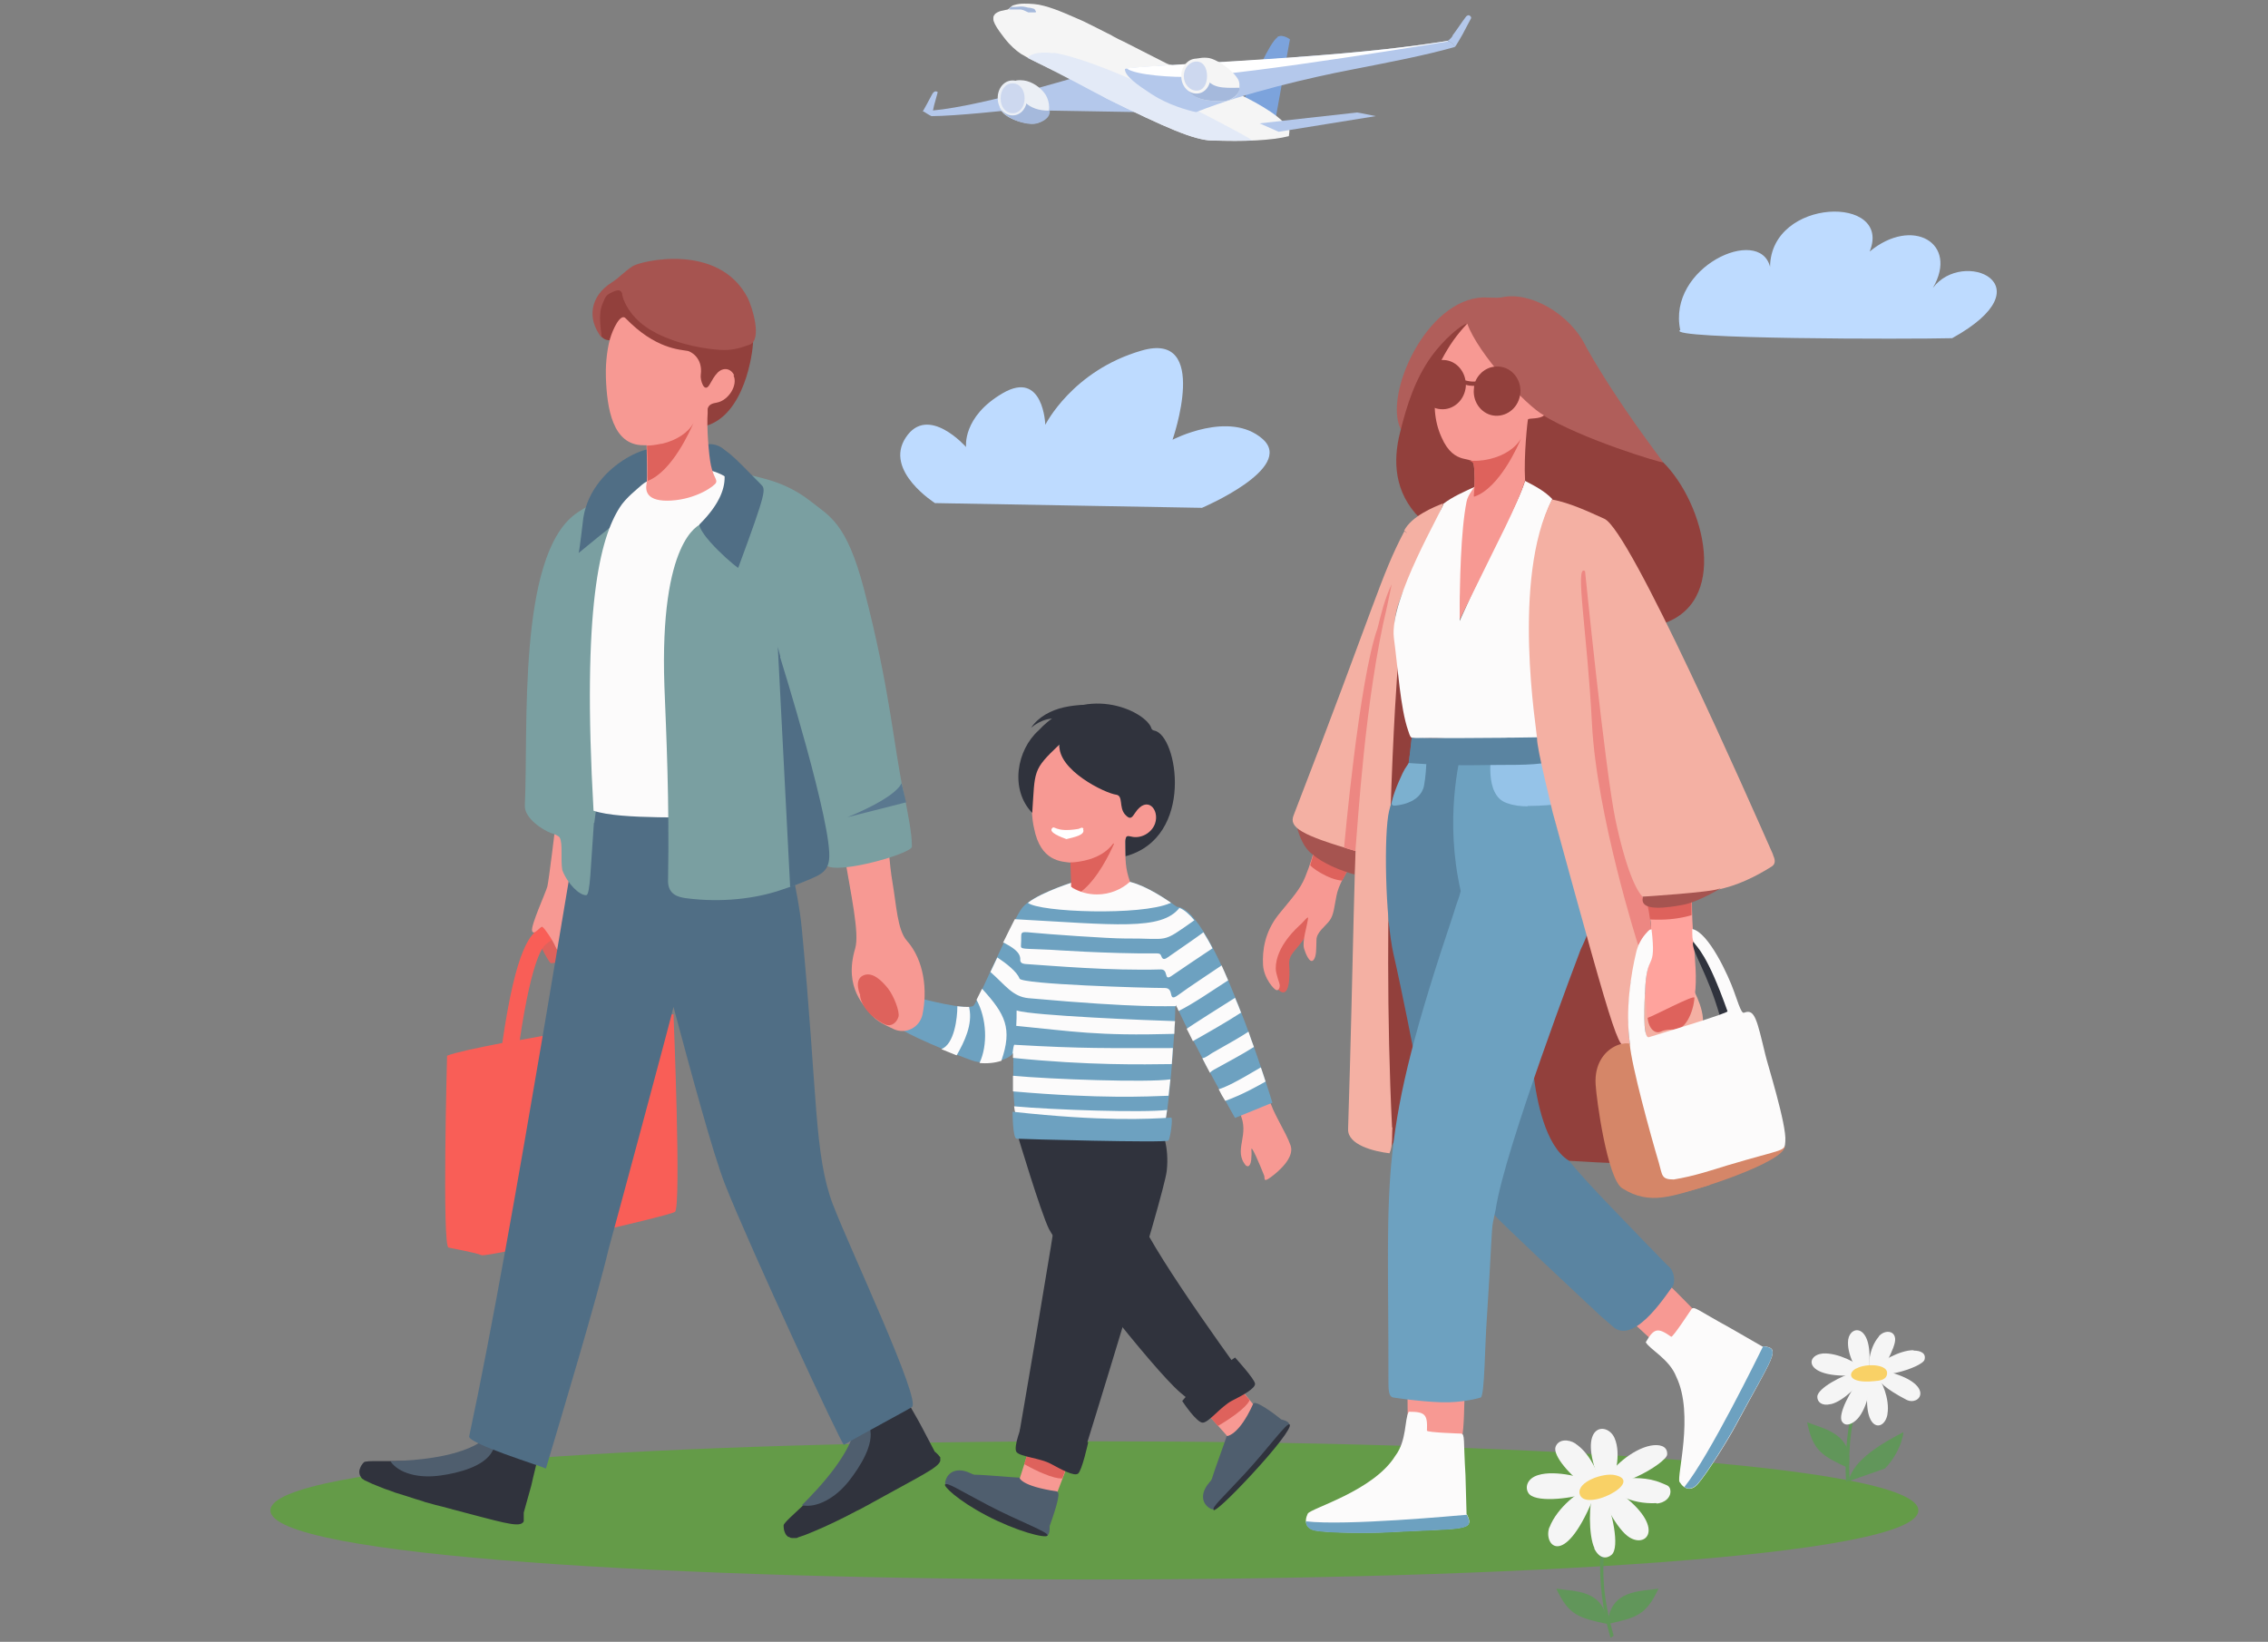 <?xml version="1.0" encoding="UTF-8"?> <svg xmlns="http://www.w3.org/2000/svg" width="623" height="451" viewBox="0 0 623 451" fill="none"><rect x="0" y="0" width="623" height="451" fill="#808080" stroke="none"/><g clip-path="url(#clip0_15005_5401)"><path d="M526.954 414.9C526.954 440.2 74.281 440.2 74.281 414.9C74.281 389.6 526.954 389.6 526.954 414.9Z" fill="#649B48"></path><path d="M508.085 406.8C506.887 384.3 514.774 377.8 513.176 376.9C511.579 376 506.088 390.6 507.086 407.1L508.085 406.7V406.8Z" fill="#61965A"></path><path d="M517.769 403.4C520.265 400.9 522.462 396.9 522.861 393.4C517.47 396.2 508.983 400.9 507.785 406.9L517.769 403.4Z" fill="#61965A"></path><path d="M496.403 390.7C498.001 398.6 500.497 399.9 507.785 403.3C509.283 393.9 500.996 392.5 496.403 390.7Z" fill="#61965A"></path><path d="M507.685 368C508.284 363.8 514.674 363.6 513.376 375.9C513.276 377.1 512.378 377.8 511.179 377.3C509.981 376.8 507.186 371.8 507.685 368Z" fill="#F5F5F5"></path><path d="M516.072 367.1C517.869 365 521.263 365.5 520.464 368.9C519.666 372.2 515.672 379.7 513.675 376.7C513.076 375.8 513.276 370.4 516.072 367.2V367.1Z" fill="#F5F5F5"></path><path d="M518.468 388.5C517.57 393.6 511.18 393.4 513.276 379.6C513.476 378.3 514.375 377.6 515.573 378.2C516.771 378.8 519.167 384.3 518.468 388.4V388.5Z" fill="#F5F5F5"></path><path d="M510.281 389.7C508.983 391.1 506.986 392.1 505.988 390.5C504.69 388.5 508.584 381.6 510.98 378.7C511.878 377.7 512.977 377.5 513.576 378.7C514.175 379.8 513.076 386.6 510.281 389.7Z" fill="#F5F5F5"></path><path d="M525.656 371C527.553 371 529.151 371.7 528.651 373.5C528.052 375.7 513.775 380 515.373 375.6C515.772 374.4 521.862 370.8 525.656 370.9V371Z" fill="#F5F5F5"></path><path d="M523.66 384.5C512.477 378.7 514.674 375.7 519.366 377C531.647 380.5 527.354 386.4 523.66 384.5Z" fill="#F5F5F5"></path><path d="M502.893 385.7C500.397 386.3 499.199 385.1 499.199 383.7C499.199 381.3 506.287 377.7 509.582 376.9C510.88 376.6 511.779 377 511.679 378.3C511.579 379.6 506.487 384.9 502.993 385.7H502.893Z" fill="#F5F5F5"></path><path d="M500.696 371.8C495.704 372.3 495.604 378.7 509.582 377.8C510.88 377.8 511.679 376.9 511.08 375.7C510.58 374.6 504.79 371.5 500.696 371.8Z" fill="#F5F5F5"></path><path d="M509.882 375.9C507.286 377.3 507.885 380.1 514.774 379.4C516.271 379.3 518.468 379.1 518.368 377C518.168 374.7 512.478 374.5 509.982 375.9H509.882Z" fill="#F9D166"></path><path d="M443.288 449.4C436.998 427.8 443.288 419.6 441.491 419.1C439.794 418.6 437.697 434 442.39 449.9L443.288 449.3V449.4Z" fill="#61965A"></path><path d="M427.514 436.4C430.908 443.7 433.604 444.4 441.491 446.1C440.792 436.6 432.506 437.2 427.514 436.4Z" fill="#61965A"></path><path d="M455.568 436.4C452.174 443.7 449.478 444.4 441.591 446.1C442.29 436.6 450.576 437.2 455.568 436.4Z" fill="#61965A"></path><path d="M443.488 395C441.391 390.3 433.005 391.2 439.295 406.7C439.894 408.1 441.192 408.4 442.39 407.4C443.488 406.5 445.485 399.5 443.488 395Z" fill="#F5F5F5"></path><path d="M432.705 396.5C430.809 395.3 428.113 395.3 427.314 397.4C426.416 399.8 431.408 405.5 436.3 408.9C437.498 409.7 438.896 409.3 439.395 407.8C439.794 406.4 437.198 399.5 432.805 396.6L432.705 396.5Z" fill="#F5F5F5"></path><path d="M437.897 425.3C439.295 428.2 441.292 428.3 442.69 427.1C445.086 425 442.69 415 440.992 411.2C440.293 409.7 438.896 409.4 437.797 410.6C436.4 412 436.3 421.9 437.997 425.3H437.897Z" fill="#F5F5F5"></path><path d="M447.581 422.3C452.673 425.5 457.965 418.9 443.388 409C441.99 408.1 440.593 408.5 440.193 410.1C439.794 411.7 444.187 420.2 447.581 422.3Z" fill="#F5F5F5"></path><path d="M422.522 405.2C419.527 406.1 418.828 408.5 419.826 410.1C421.424 412.8 430.709 411.8 435.701 410.3C437.198 409.9 437.797 408.5 436.899 407.2C436 406 427.214 403.7 422.522 405.2Z" fill="#F5F5F5"></path><path d="M425.617 419.5C423.82 424.2 429.411 431.3 437.498 412C438.097 410.5 437.498 409.3 435.801 409.2C434.303 409.2 427.714 414 425.617 419.6V419.5Z" fill="#F5F5F5"></path><path d="M454.97 413C457.067 413 459.363 411.3 458.764 409C458.464 408 457.566 407.9 456.467 407.4C452.474 405.7 448.68 406 444.387 406.1C442.789 406.1 441.791 407.2 442.39 408.7C442.789 409.7 447.582 413.3 455.07 412.9L454.97 413Z" fill="#F5F5F5"></path><path d="M453.472 397.1C455.669 396.7 458.065 397.1 457.965 399.5C457.865 402.1 441.292 411.2 442.09 405.4C442.29 403.8 448.081 398.1 453.472 397.1Z" fill="#F5F5F5"></path><path d="M443.588 405.2C452.074 407 435.101 415.7 433.903 410.3C433.205 407 440.493 404.5 443.588 405.2Z" fill="#F9D166"></path><path d="M255.889 26.2C256.588 24.7 257.287 25.1 257.587 25.3C257.387 26 257.187 26.8 256.988 27.5C256.688 28.4 256.488 29.4 256.289 30.3C256.289 30.5 256.289 30.6 255.989 30.7C255.39 30.9 255.29 30.7 254.591 30.8C254.492 30.5 253.693 30.8 253.493 30.6C254.292 29.2 255.091 27.7 255.889 26.2Z" fill="#B4C8EB"></path><path d="M296.524 20.9L313.098 30.8L277.854 30.2C277.854 30.2 262.479 31.9 255.89 31.9C255.69 31.9 253.593 30.6 253.593 30.5C265.973 30.3 296.425 20.9 296.624 20.9H296.524Z" fill="#B4C8EB"></path><path d="M277.854 23C278.553 22.5 278.453 21.8 281.249 22.1C283.545 22.4 285.941 24.1 287.139 25.9C287.738 26.8 288.537 28.8 288.038 30.9C287.638 32.8 285.741 33.7 284.344 33.9C281.448 34.3 275.658 32.3 274.859 30C273.861 27.3 275.857 24.2 277.754 22.9L277.854 23Z" fill="#EBEFF5"></path><path d="M274.759 28.1L280.45 26.5C280.45 26.5 281.948 30.5 288.337 30.4C288.337 30.4 288.936 32.7 284.843 33.9C282.048 34.7 275.858 32.4 275.059 30.1C274.859 29.4 274.759 28.7 274.859 28.1H274.759Z" fill="#A5B9DC"></path><path d="M278.153 22.1C280.55 22.1 282.147 24.3 282.147 26.9C282.147 29.5 280.55 31.7 278.153 31.7C275.757 31.7 274.06 29.5 274.06 26.9C274.06 24.3 275.757 22.1 278.153 22.1Z" fill="#EBEFF5"></path><path d="M278.154 22.9C280.15 22.9 281.448 24.7 281.448 27C281.448 29.3 280.15 31.1 278.154 31.1C276.157 31.1 274.859 29.3 274.859 27C274.859 24.7 276.157 22.9 278.154 22.9Z" fill="#CDD8EF"></path><path d="M273.162 4C273.661 3.5 274.26 3.2 274.959 3C275.458 2.9 275.857 2.8 276.356 2.7C276.856 2.7 277.155 2.4 277.455 2.1C277.754 1.8 278.054 1.5 278.553 1.4C279.452 1.1 280.45 1 281.348 1C283.146 1 284.943 1.1 286.74 1.6C288.637 2.1 290.534 2.8 292.431 3.6C293.329 4 296.923 5.5 297.523 5.8C299.819 6.9 302.115 8.1 304.312 9.2C304.611 9.3 305.709 9.9 305.809 10C306.708 10.5 307.706 11 308.605 11.4C312.598 13.4 316.592 15.5 320.586 17.5C320.685 17.5 322.782 18.2 322.882 18.2C322.882 18.2 320.985 17.8 320.985 17.9C320.785 18.1 320.585 18.4 320.386 18.7C320.386 18.7 320.386 18.9 320.286 19C320.086 19.1 319.787 19.2 319.587 19.3C319.587 19.3 319.587 19.2 319.587 19.1C319.587 19 319.587 18.8 319.787 18.8C319.587 18.7 319.487 18.6 319.288 18.5C319.288 18.8 319.288 19.1 319.387 19.4C318.589 19.7 317.79 20.1 316.991 20.5C315.394 21.2 313.896 22.1 312.399 22.9C311.899 23.1 311.4 23.2 310.801 23.4C310.402 23.4 310.102 23.4 309.703 23.4C308.505 23.4 307.407 23.4 306.209 23.3C306.308 23.3 306.408 23.3 306.508 23.3C305.909 23.3 305.31 23.2 304.611 23.1C301.716 22.8 299.419 22.4 296.524 22.6C296.524 22.6 283.445 16.7 280.45 14.8C278.952 13.8 277.355 12.3 276.257 10.9C276.057 10.6 272.762 6.7 272.862 5.2C272.862 4.7 272.862 4.3 273.261 4H273.162Z" fill="#F5F5F5"></path><path d="M350.837 10.2C351.835 9.4 353.533 10.2 354.331 10.8C352.934 18.3 351.736 25.4 350.338 32.9C347.443 31 344.547 29.1 341.652 27.3C344.747 21.5 348.441 12.1 350.937 10.2H350.837Z" fill="#7CA3DC"></path><path d="M317.091 25.5C321.285 28.3 325.278 29.4 327.774 29.9C331.568 28.4 335.861 27.1 340.254 25.8C342.251 26.8 351.236 31 354.032 35.3C354.332 35.8 354.132 36.6 354.032 37.4C349.34 38.6 341.951 38.9 332.966 38.6C328.074 38.5 320.086 35 304.112 27.1C301.916 26 300.718 23.8 295.726 21.4C304.412 22.4 314.695 23.9 317.191 25.5H317.091Z" fill="#F5F5F5"></path><path d="M345.945 33.9C345.945 33.9 372.502 30.9 372.802 30.9C373.101 30.9 377.894 31.9 377.894 31.9L351.236 36.2L346.045 33.9H345.945Z" fill="#B4C8EB"></path><path d="M277.555 2.1C277.555 2 277.754 1.9 277.954 1.9C278.653 1.9 279.352 1.9 280.15 1.8C280.35 1.8 280.45 1.8 280.65 1.8C280.65 1.8 280.749 1.8 280.849 1.8C281.249 1.8 282.047 2 282.447 2.1C282.946 2.1 283.645 2.3 283.944 2.4C284.044 2.4 284.144 2.5 284.244 2.6C284.344 2.8 284.444 2.9 284.543 3.1C284.643 3.3 284.543 3.4 284.344 3.4C283.944 3.4 283.046 3.4 282.646 3.4C282.646 3.4 282.646 3.4 282.547 3.4C282.447 3.4 282.347 3.4 282.247 3.3C281.848 3.1 281.548 3 281.149 2.8C281.049 2.8 280.55 2.6 280.25 2.6C279.452 2.6 278.753 2.6 277.954 2.6C277.754 2.6 277.455 2.6 277.155 2.6C277.355 2.4 277.455 2.2 277.555 2.1Z" fill="#A5B9DC"></path><path d="M289.336 14.5C292.63 14.9 304.911 17.9 332.566 32.3C336.46 34.4 341.352 36.8 344.048 38.6C340.753 38.7 336.959 38.7 332.866 38.6C327.974 38.5 319.986 35 304.012 27.1C300.019 25.1 294.727 22 282.247 15.9C282.846 15.2 284.444 14 289.436 14.6L289.336 14.5Z" fill="#E3EAF7"></path><path d="M398.96 9.8C400.257 8.1 401.456 6.2 402.753 4.5C402.853 4.4 403.253 4.1 403.552 4.2C403.952 4.4 404.251 4.7 404.051 5.1C403.452 6.3 402.853 7.3 402.254 8.5C401.955 9.2 399.758 12.9 399.658 12.9C399.658 12.9 398.96 11.6 397.662 11.2C398.46 10.8 399.059 9.8 399.059 9.8H398.96Z" fill="#B4C8EB"></path><path d="M355.729 15.7C375.297 14.3 386.979 12.9 397.262 11.3C397.362 11.3 397.462 11.3 397.662 11.2C399.059 11.6 399.658 12.9 399.658 12.9C391.172 15.3 381.587 17.1 370.905 19.2C360.521 21.2 342.051 25.4 328.573 30.8C326.077 30.3 320.685 28.7 316.392 25.9C312.398 23.3 309.004 20.9 309.004 19C309.004 18.4 329.671 17.6 355.629 15.8L355.729 15.7Z" fill="#B4C8EB"></path><path d="M355.729 15.7C375.297 14.3 386.979 12.9 397.262 11.3C397.362 11.3 397.462 11.3 397.661 11.2V11.4C397.661 11.4 344.746 20.2 326.975 21.1C322.782 21.3 311.899 20.7 309.503 18.8C312.598 18.2 331.867 17.4 355.729 15.7Z" fill="white"></path><path d="M327.375 16.8C329.072 15.6 331.568 15.8 332.367 16C335.262 16.8 338.457 19.5 339.555 21C340.354 22 340.553 22.7 340.454 24.3C340.254 26.6 337.658 27.8 335.961 27.8C332.966 27.8 326.975 27.8 325.877 23.4C325.378 21.3 325.278 18.4 327.375 16.9V16.8Z" fill="#F5F5F5"></path><path d="M327.075 17.5C328.173 19 329.67 19.2 330.968 21.2C333.065 24.2 335.461 24.2 340.453 24.1C340.753 25.5 338.556 27.7 335.96 27.8C332.965 27.8 326.875 27.8 325.777 23.4C325.278 21.6 325.677 19.2 327.075 17.6V17.5Z" fill="#A5B9DC"></path><path d="M328.672 16.1C330.969 16.1 332.566 18.2 332.566 20.9C332.566 23.6 330.969 25.7 328.672 25.7C326.376 25.7 324.479 23.6 324.479 20.9C324.479 18.2 326.376 16.1 328.672 16.1Z" fill="#F5F5F5"></path><path d="M328.672 16.9C330.569 16.9 331.567 18.7 331.567 20.9C331.567 23.1 330.569 24.9 328.672 24.9C326.775 24.9 325.178 23.1 325.178 20.9C325.178 18.7 326.775 16.9 328.672 16.9Z" fill="#CDD8EF"></path><path fill-rule="evenodd" clip-rule="evenodd" d="M256.887 138.2C281.348 138.6 305.709 139.1 330.17 139.5C330.17 139.5 355.829 128.6 346.843 120.6C337.758 112.6 322.083 120.8 322.083 120.8C322.083 120.8 332.566 90.8 313.596 96.3C294.527 101.8 287.139 116.7 287.139 116.7C287.139 116.7 286.64 101.5 275.458 108C264.276 114.5 265.374 122.8 265.374 122.8C265.374 122.8 254.891 110.9 248.8 120.2C242.71 129.4 256.987 138.3 256.987 138.3L256.887 138.2Z" fill="#BEDBFF"></path><path fill-rule="evenodd" clip-rule="evenodd" d="M461.559 90.7C457.865 73.4 483.324 61.8 486.22 73.3C486.419 54.2 519.966 53.5 513.576 69.1C525.257 59.4 538.136 66.7 530.948 79.1C539.135 68.1 562.797 78.2 536.239 92.9C524.558 93.2 457.765 93.2 461.459 90.7H461.559Z" fill="#BEDBFF"></path><path d="M358.625 257.3C359.823 255.5 360.522 253.2 360.522 253.2C361.021 250.8 358.724 250.9 358.724 250.9C358.724 250.9 353.533 249.4 352.235 251.3C350.937 253.3 347.942 269 351.137 271.9C354.332 274.8 354.332 268 354.132 265C353.932 262 356.029 261.2 358.625 257.3Z" fill="#DE625C"></path><path d="M360.821 234.2C360.821 234.2 359.922 237.5 358.525 240.9C357.127 244.3 355.23 246.3 351.236 251.2C347.343 256.1 346.744 261.2 346.943 265C347.143 268.8 350.038 271.9 350.637 272C351.236 272.1 351.536 271.4 351.536 270.7C351.536 270 350.438 267.7 350.438 266C350.438 259.9 356.428 254.7 357.526 253.7C358.025 253.2 359.423 251.5 359.323 252.2C359.024 254.6 357.626 258.6 358.225 260.6C358.625 261.9 359.723 264.7 360.721 263.8C361.72 262.8 361.52 260.4 361.62 258.2C361.62 256.1 364.016 254.5 365.214 252.9C366.412 251.3 366.512 249 367.111 246.1C367.61 243.2 370.006 239.4 370.006 239.4L361.021 234.1L360.821 234.2Z" fill="#F79993"></path><path d="M369.907 239.5L360.921 234.2C360.921 234.2 360.522 235.6 359.923 237.6C359.723 238 364.915 241.7 368.708 241.9C369.407 240.5 370.006 239.5 370.006 239.5H369.907Z" fill="#DE625C"></path><path d="M356.328 227.6C371.903 233 372.302 233.7 372.402 233.8C372.302 235.7 372.402 240.7 372.003 240.2C368.409 239.2 363.517 237.3 360.422 234.6C358.225 233 357.127 230.1 356.328 227.6Z" fill="#A65450"></path><path d="M455.669 171.8C451.276 165.7 431.108 157.4 423.72 154.1C396.763 138.8 415.333 103.7 416.432 102.5C419.028 103.7 449.678 124.8 456.767 126.9C468.248 138.2 475.637 166.3 455.569 171.7L455.669 171.8Z" fill="#92403C"></path><path d="M456.767 127C456.068 127.1 434.603 120.7 423.421 113.8C420.725 112.1 418.229 111 417.131 109.3C417.131 109 417.131 108.3 416.731 108.2C411.739 107.6 385.382 119.2 384.783 117.9C379.99 108.6 391.671 82.2 407.446 81.7C408.544 81.7 411.24 81.9 412.438 81.7C420.026 79.9 431.308 86 435.801 95.5C444.786 111.4 455.769 125.3 456.767 126.9V127Z" fill="#B05E5A"></path><path d="M399.259 110.4C399.758 116.3 399.159 120.9 405.25 121.6C406.148 121.6 408.544 126.3 408.644 127.1C408.644 129.1 407.546 134.1 407.246 136C393.968 142.1 403.852 136.8 389.974 142.3C382.985 135.3 382.586 126.6 384.583 118.8C386.48 111.2 388.676 104.2 393.269 97.8C396.464 93.4 401.356 89.1 403.053 88.9C400.258 91.9 398.161 95.3 395.964 99C398.76 98.8 399.059 107.2 399.259 110.3V110.4Z" fill="#92403C"></path><path d="M468.548 363.2C467.949 366 461.559 374.9 459.962 373.9C456.667 370.7 449.579 364.4 446.384 361.2C447.183 361.2 454.471 350 455.869 350.7C457.266 351.4 468.548 363.2 468.548 363.2Z" fill="#F79993"></path><path d="M381.288 316.4C380.19 293.8 378.093 218 380.989 251.1C381.488 256.8 391.072 278.9 392.77 284.4C387.279 307.8 381.588 315.9 381.188 316.4H381.288Z" fill="#92403C"></path><path d="M389.075 275.3C389.375 274.1 379.99 248.7 377.794 224C375.597 199.9 380.589 176.6 380.789 176.2C381.787 176.1 429.81 228.4 429.91 227.8C430.409 218.3 452.474 309.3 453.971 317.3C454.77 321.4 432.306 318.5 429.311 318.9C422.921 314.9 389.974 282.9 389.175 275.4L389.075 275.3Z" fill="#92403C"></path><path d="M382.486 309.7C382.286 312.1 382.686 314.5 381.687 316.8C377.394 316.3 370.206 314.5 370.306 310.2C373.401 213.3 370.306 197.6 386.28 147.6C386.48 147.1 386.679 146.1 385.681 145.8C387.778 141.7 394.068 139.2 396.364 138.3C396.564 139.4 388.676 154.9 385.382 162.6C380.889 173 384.283 175.9 384.084 182.1C383.584 185.3 379.391 249 382.386 309.7H382.486Z" fill="#F4B0A3"></path><path d="M385.681 145.9C386.679 146.2 386.879 147.3 386.679 147.9C386.28 149 386.879 150.5 386.18 152.1C379.391 168.6 373.401 218.4 372.502 233.8C357.426 229.4 354.032 227.3 355.33 224C377.993 165.4 379.191 158.4 385.781 145.9H385.681Z" fill="#F4B0A3"></path><path d="M401.556 395C391.671 395.2 391.971 395.1 391.671 394.4C391.971 389.6 390.973 389 386.679 389C386.679 387.9 386.58 378.9 386.58 377.8C401.955 379.8 399.159 378.2 402.354 382.6C402.155 385.5 402.254 392.1 401.556 395Z" fill="#F79993"></path><path d="M427.913 150.6C427.713 149.8 428.213 145.2 423.62 144.7C424.119 142.7 424.918 140.2 426.416 137.1C424.319 134.9 421.623 133.5 418.928 132.1C416.432 139.7 411.539 146.8 400.956 170.6C400.956 152.9 405.15 136.1 405.15 133.7C402.154 135.1 399.059 136.4 396.464 138.4C396.663 139.5 381.587 164.4 382.885 175.2C383.984 183.4 384.683 194.6 386.779 200.6C388.077 204.4 386.579 202 401.356 203.1C405.349 203.4 409.443 202.8 413.536 203.2C414.135 202.4 414.834 202.7 415.433 203C417.729 202.4 420.126 203 422.422 202.7C422.422 200.5 424.519 173.1 428.113 150.6H427.913Z" fill="#FCFBFB"></path><path d="M378.393 172.6C373.301 186.8 369.208 232.8 369.208 232.8C370.406 233.3 371.304 233.4 372.303 233.8C373.001 226.4 374.898 192.1 380.989 166.7C382.486 159.6 381.488 164.4 382.287 160.5C380.489 164.1 379.291 168.9 378.393 172.6Z" fill="#ED8782"></path><path d="M402.954 89C400.158 92 398.161 94.7 395.865 99.1C394.667 102.2 393.868 109.9 394.168 113C394.367 115.5 394.966 117.9 395.965 120.1C399.559 128.4 404.751 124.8 404.851 127.7C404.95 128.4 405.15 130.4 405.05 133.4C405.05 134.1 403.253 135.7 402.854 137.8C401.256 145.8 400.957 160 400.957 170.2C412.638 146.3 416.432 139.6 418.928 132C418.529 125 419.627 115.3 419.727 115.2C420.026 114.8 422.922 115.2 424.12 114.1C419.128 111.4 405.949 97.1 403.053 88.9L402.954 89Z" fill="#F79993"></path><path d="M405.05 134.8C405.05 135.1 405.05 135.6 404.95 134.9C404.95 134.9 404.95 134.9 405.05 134.8Z" fill="#F79993"></path><path d="M387.778 202.7C387.778 202.7 387.179 209.4 386.58 211.2C386.081 213 383.086 216.6 381.588 222.7C380.09 228.8 380.49 252.1 382.786 262.1C385.082 272.1 388.477 289.5 388.477 289.5L404.351 243.7C404.351 243.7 401.855 245.1 401.855 237.2C401.855 229.3 400.158 211 401.556 207.9C402.954 204.8 387.678 202.7 387.678 202.7H387.778Z" fill="#5A84A1"></path><path d="M382.886 221.3C382.586 221.3 382.287 221.1 382.287 220.7C382.287 220.4 382.586 218.5 384.283 214.6C385.981 210.7 385.981 211.2 386.979 209.6C388.876 206.5 390.673 204 390.673 203.9C390.673 203.6 390.873 203.3 391.272 203.3C391.572 203.3 391.871 203.5 391.871 203.9C391.871 204.2 392.071 211.1 391.172 215.8C390.174 220.9 383.385 221.3 383.085 221.3H382.886Z" fill="#7CB0CF"></path><path d="M458.165 347.7C457.766 347.4 452.774 342.1 452.574 342C445.286 334.3 437.698 326.9 430.909 318.8C424.519 314.8 422.123 302.4 421.224 295C415.334 295.9 416.432 310.3 414.136 316.9C415.034 317.9 407.846 325.4 410.542 333.8C412.239 335.8 430.909 353.3 439.795 361.6C441.392 363 443.289 364.6 443.389 364.7C449.479 369.3 458.564 354.2 459.463 353.4C460.262 352 459.962 349 458.065 347.6L458.165 347.7Z" fill="#5A84A1"></path><path d="M436.001 253.7C435.202 251.6 427.714 227.9 426.716 223.4C426.616 223.4 425.318 201.9 419.627 206.2C405.549 208.4 406.648 207.7 407.147 206.9C404.551 207.1 404.152 204.9 401.556 205.8C400.857 208.8 396.764 225.1 401.256 244.8C400.657 247.1 400.158 247.9 399.359 250.7C378.193 313.7 381.488 320.6 381.388 378.8C381.388 381.8 381.388 383.7 382.786 383.9C382.786 383.9 389.775 385 395.865 385.2C401.955 385.4 406.748 383.9 406.748 383.9C407.846 383.2 407.846 369.7 408.445 361.8C409.743 342 409.643 338 410.142 335.6C410.242 334.9 410.741 332.9 410.841 332.3C413.237 315.8 434.203 260.8 434.203 260.8C434.603 259.8 436.899 255.8 436.1 253.8L436.001 253.7Z" fill="#6DA1C0"></path><path d="M419.627 221.5C417.83 221.5 415.833 221.3 413.936 220.6C407.447 218.5 409.743 206.5 409.843 206C409.843 205.6 410.242 205.4 410.641 205.5C411.041 205.5 411.24 205.9 411.141 206.3C411.141 206.4 419.926 207.4 425.218 209.1C430.909 211 426.516 219.7 426.616 219.7C427.015 219.6 427.414 219.7 427.514 220.1C427.614 220.5 427.514 220.9 427.115 221C426.915 221 423.621 221.4 419.627 221.4V221.5Z" fill="#95C3E8"></path><path d="M387.778 202.7L386.979 209.6C386.979 209.6 395.565 210.3 404.95 210.2C414.335 210 419.926 210.4 425.517 209.4C431.108 208.4 423.421 208 422.921 206.8C422.322 205.1 424.119 202.5 424.119 202.5C424.119 202.5 404.75 202.9 387.778 202.7Z" fill="#5A84A1"></path><path d="M402.953 416C405.25 420.7 402.055 419.7 380.39 420.9C376.496 421.1 365.114 421.1 361.32 420.4C358.824 419.9 358.125 418.1 359.224 415.8C360.022 414.3 377.295 409.6 383.285 399.9C386.48 395.7 385.781 389.8 386.979 387.8C391.472 387.8 392.171 388.5 391.971 393C391.971 393.5 401.156 393.8 401.356 393.8C402.454 394 401.955 395.4 402.554 405.2C402.654 407.3 402.554 406.6 402.854 416H402.953Z" fill="#FCFBFB"></path><path d="M402.954 416.1C400.458 416.3 369.507 419.2 358.725 417.9C358.725 419.2 359.523 420.2 361.32 420.5C365.114 421.2 376.496 421.2 380.39 421C402.055 419.8 405.25 420.8 402.954 416.1Z" fill="#6DA1C0"></path><path d="M484.323 369.8C489.515 370.3 487.019 372.5 476.735 391.7C474.938 395.1 468.948 404.8 466.352 407.7C464.655 409.6 462.758 409.3 461.36 407.1C460.461 405.7 465.453 388.5 460.461 378.2C458.564 373.3 453.173 370.7 452.075 368.7C454.371 364.8 455.369 364.6 459.063 367.2C459.463 367.5 464.555 359.7 464.655 359.6C465.353 358.7 466.352 359.9 474.938 364.6C476.735 365.6 476.136 365.3 484.323 370V369.8Z" fill="#FCFBFB"></path><path d="M484.323 369.8C483.225 372 469.547 400 462.658 408.5C463.756 409.2 465.054 409 466.252 407.7C468.848 404.8 474.838 395.1 476.635 391.7C486.919 372.6 489.515 370.4 484.323 369.8Z" fill="#6DA1C0"></path><path d="M487.019 234.7C480.429 219.8 447.782 145.6 440.693 142.5C436.001 140.4 431.408 138.2 426.316 137.2C415.034 159.1 422.223 201.2 422.223 202.8C422.023 205.2 426.516 222.9 426.516 223.2C445.086 290.9 444.587 288.5 447.782 287.1C446.883 281.5 447.382 275.4 447.981 269.8L451.675 258.9C451.775 258.3 450.777 252.7 449.379 245.5C449.878 246 450.477 246.2 451.376 246.4C457.466 246.2 460.461 246.6 466.452 245.4C467.25 245.2 469.846 245.4 471.743 244.4C477.134 243.3 482.126 240.9 486.719 238C487.917 237.2 487.518 235.9 487.019 234.8V234.7Z" fill="#F4B0A3"></path><path d="M463.956 269.2C464.455 270.9 468.348 276.6 467.749 281.6C459.063 284.4 452.374 287.1 452.075 284.1C451.476 280.3 451.575 276.6 451.875 272.8C452.174 274.9 463.656 268.8 463.956 269.3V269.2Z" fill="#F4B0A3"></path><path d="M463.556 280.1C463.257 279.4 454.071 279.5 452.574 279.9C452.274 279.4 452.274 274.8 451.875 272.7C452.274 260.9 454.87 267.1 453.472 254.9C453.672 253.1 452.674 249.7 452.574 248C455.669 247.7 458.964 250.7 461.959 249.8C462.658 249.8 463.456 250.1 463.956 249.3C464.455 248.8 463.956 247.8 464.754 247.4C464.754 262.6 467.849 271.1 463.556 280.1ZM459.463 279.3C459.463 279.2 459.363 279 459.263 279.5C459.263 279.5 459.263 279.6 459.263 279.7C459.263 279.6 459.263 279.5 459.363 279.4L459.463 279.3Z" fill="#FFA39D"></path><path d="M452.374 248.4L464.655 247.8V251.4C464.655 251.4 462.159 252.2 458.764 252.5C455.369 252.8 452.075 252.5 452.075 252.5L452.374 248.3V248.4Z" fill="#DE625C"></path><path d="M465.453 274.1C465.154 278.1 462.957 282.9 460.062 282.8C458.764 282.8 457.466 282.8 456.168 283.4C454.87 284 452.973 283 452.574 279.6C454.071 279.2 465.653 273 465.453 274.1Z" fill="#DE625C"></path><path d="M435.401 156.9C435.401 156.9 440.793 210.6 443.688 224.9C446.683 239.1 449.579 244.8 451.276 246.4C452.973 248 452.075 247.7 452.474 248.5C453.073 250.1 453.672 256 453.672 256L449.978 259.6C449.978 259.6 438.596 224 437.298 198.8C436 173.5 432.506 154.7 435.401 156.9Z" fill="#ED8782"></path><path d="M451.376 246.3C451.376 246.3 470.345 245.1 472.342 244.1C474.339 243.1 466.751 247.7 462.558 248.5C458.364 249.3 449.878 250.7 451.376 246.2V246.3Z" fill="#A65450"></path><path d="M472.542 279.5C469.047 267 464.555 261.4 465.054 258.7C468.548 261.8 474.239 274.6 474.838 278.9C474.439 279.1 472.941 279.5 472.542 279.5Z" fill="#30333D"></path><path d="M463.856 324.5C463.456 323.4 463.756 323.6 462.358 323.7C462.158 324 456.567 320.2 450.577 297.6C449.179 292.2 448.58 288.2 449.179 288.2C448.88 284.6 437.698 286.8 438.297 297.8C438.496 301.8 441.492 323.7 445.585 326.4C453.273 331.3 459.463 328.5 469.746 325.5C466.651 324.9 460.761 325.2 463.955 324.5H463.856Z" fill="#D58668"></path><path d="M490.313 314.9C490.014 319.4 464.754 327.4 461.859 327.6C458.265 326.9 457.466 324.1 456.867 322.6C456.368 321.3 461.659 323.2 490.313 314.9Z" fill="#D58668"></path><path d="M447.781 287C446.284 277.4 448.181 266.9 449.379 261.9C449.778 260 450.677 258.1 451.974 256.6C453.272 255.1 453.173 255.4 453.672 255.3C455.069 267.4 452.274 260.9 451.875 272.6C451.775 274.4 451.076 285.5 452.973 284.9C457.266 283.6 474.738 278.3 474.538 277.8C468.847 261.8 466.252 260.4 465.253 258.8C464.854 258.1 464.854 257.3 464.854 255.2C469.347 256.1 474.838 268.1 476.335 272.4C478.432 278.5 478.632 278.4 479.331 278.1C482.026 277.2 482.625 280.2 484.922 289.7C485.421 292 490.812 309 490.413 313.5C490.213 316.5 490.612 315.3 474.239 320.2C470.644 321.3 465.353 323.1 459.762 324C456.268 324 456.667 322.8 455.669 319.4C453.372 311.7 448.181 292.8 447.681 286.8L447.781 287Z" fill="#FCFBFB"></path><path d="M404.85 136.4H405.05C411.939 134 417.13 122.2 417.829 120.4C416.432 123 413.137 125.2 409.143 126.1C407.047 126.6 405.05 126.7 403.353 126.5C404.251 126.7 404.75 127 404.85 127.9C404.95 128.7 405.349 131.6 404.85 135.9C404.85 136.1 404.85 136.3 404.85 136.5V136.4Z" fill="#DE625C"></path><path d="M411.639 100.7C408.844 100.5 406.348 102.2 405.25 104.8C404.351 104.9 403.253 104.7 402.554 104.5C402.055 101.5 399.758 99.1 396.763 98.9C393.269 98.6 390.174 101.4 389.874 105.2C389.575 108.9 392.27 112.2 395.765 112.4C399.259 112.7 402.354 109.9 402.654 106.1C402.654 106 402.654 105.8 402.654 105.7C403.253 105.9 404.052 106 404.75 106C405.449 106 404.85 106 404.95 106C404.95 106.3 404.85 106.6 404.85 107C404.551 110.7 407.246 114 410.741 114.2C414.235 114.4 417.33 111.7 417.63 107.9C417.929 104.2 415.234 100.9 411.739 100.7H411.639Z" fill="#92403C"></path><path d="M347.043 389.3C346.344 391.5 340.554 398 339.356 397.1C337.059 394.3 331.868 388.7 329.571 386C330.17 386.1 336.86 377.7 337.958 378.4C339.056 379.1 347.043 389.3 347.043 389.3Z" fill="#F79993"></path><path d="M343.249 384.6C341.552 382.6 339.056 379.6 338.856 379.4C337.758 378.7 331.069 387.1 330.47 387C331.368 388.1 333.165 390.1 334.563 391.7C342.55 387 343.249 384.7 343.249 384.6Z" fill="#DE625C"></path><path d="M289.735 411.7C287.439 412.2 278.952 410.5 279.152 409C280.35 405.6 282.546 398.3 283.745 394.9C283.944 395.5 294.527 397 294.527 398.3C294.527 399.6 289.735 411.7 289.735 411.7Z" fill="#F79993"></path><path d="M291.831 406.1C292.73 403.7 294.028 400 294.028 399.7C294.028 398.4 283.445 396.9 283.245 396.3C282.746 397.6 281.947 400.2 281.348 402.2C289.435 406.7 291.831 406.1 291.831 406.1Z" fill="#DE625C"></path><path d="M279.551 311.9C279.551 311.9 285.841 332.9 288.137 337.6C290.434 342.3 316.592 376 324.18 382.5L331.867 388.9L342.85 379.9C342.85 379.9 317.99 346.2 312.798 334.1C307.606 322 298.221 312.7 298.221 312.7L279.551 311.9Z" fill="#30333D"></path><path d="M280.949 390.9C280.949 390.9 278.154 397.6 279.252 398.9C280.35 400.2 285.641 400.5 288.637 402.1C291.632 403.7 295.026 405.6 296.125 404.8C297.223 404 298.92 396.2 298.92 396.2C298.92 396.2 286.939 391.4 280.949 390.9Z" fill="#30333D"></path><path d="M324.779 384.9C324.779 384.9 328.772 391 330.47 390.8C332.167 390.6 335.362 386.4 338.357 384.8C341.352 383.3 344.847 381.4 344.747 380.1C344.647 378.8 339.256 372.9 339.256 372.9C339.256 372.9 328.573 380.1 324.779 384.8V384.9Z" fill="#30333D"></path><path d="M318.988 310.1C318.988 310.1 321.284 314.8 320.485 321.7C319.687 328.6 297.722 399.3 297.722 399.3L280.05 393.4C280.05 393.4 290.234 334.4 290.234 332C290.234 329.6 292.331 323.5 292.331 323.5C292.331 323.5 298.121 300.3 318.988 310.1Z" fill="#30333D"></path><path d="M342.351 320.3C338.457 315.9 343.649 311.8 340.454 305.6C340.454 305.5 339.855 304.3 339.955 304.2C345.546 302.5 345.546 301.9 348.541 301.6C349.639 305.8 353.133 310.7 354.531 314.7C355.629 318 351.236 321.8 349.04 323.4C346.844 325 347.542 323.6 347.243 322.9C346.145 320.1 343.649 314.2 343.748 315.8C343.848 317.4 343.748 317.3 343.748 317.7C343.748 320.6 342.55 320.6 342.451 320.2L342.351 320.3Z" fill="#F79993"></path><path d="M349.539 303C349.539 303 333.365 249.4 323.281 249.1C321.883 248.1 314.296 242.5 308.904 242C303.014 241.5 295.426 242.1 295.426 242.1C295.426 242.1 283.944 245.5 280.849 249.3C278.253 252.4 268.868 274.6 267.471 276.2C266.073 277.8 252.595 274.2 252.595 274.2C252.595 274.2 246.804 280.7 247.004 282.1C247.203 283.5 262.878 289.9 267.271 291.4C271.165 292.6 276.956 291.4 278.353 289.2C278.353 289.8 278.353 290.3 278.353 290.8C278.253 305.7 278.753 307.8 281.448 308.1C284.144 308.4 318.589 309.7 319.787 308.8C320.785 308 322.782 284.5 322.882 275.8C329.371 289.8 339.256 307.1 339.256 307.1L349.539 302.9V303Z" fill="#6DA1C0"></path><path d="M268.269 274.6C268.669 273.8 269.168 272.8 269.767 271.6C276.157 278.6 278.154 282.5 275.059 291.4C273.261 292 271.065 292.2 269.068 292C271.364 287.1 271.065 279.8 268.269 274.7V274.6ZM278.253 295.5C278.253 297.1 278.253 298.6 278.253 299.8C302.415 301.9 315.194 301.2 320.985 301C321.184 299.6 321.284 298.1 321.484 296.5C315.194 297.4 288.836 296.5 278.154 295.5H278.253ZM279.252 277.6C279.252 279 279.252 280.4 279.152 281.8C294.727 283.3 301.117 284.6 322.582 284C322.582 282.8 322.682 281.6 322.782 280.5C315.593 280.3 283.745 279 279.352 277.6H279.252ZM278.653 286.9C278.453 287.1 278.253 288.2 278.154 289.4C278.154 289.4 278.154 289.4 278.253 289.3C278.253 289.7 278.253 290.2 278.253 290.6C298.92 292.7 313.896 292.4 321.883 292.3C321.983 290.8 322.083 289.3 322.183 287.9C303.912 287.9 297.922 288.1 278.653 287V286.9ZM278.553 303.8C278.952 307.3 279.751 308.1 281.348 308.3C284.044 308.6 318.489 309.9 319.687 309C319.986 308.8 320.286 307.2 320.585 304.9C313.896 305.7 289.535 304.9 278.553 303.9V303.8ZM334.263 293.4C336.759 292 341.152 289.7 344.447 287.6C343.948 286.3 343.449 284.9 342.95 283.4C341.152 284.6 338.057 286.4 333.065 289.2C332.167 289.7 331.368 290.5 330.27 290.7C330.969 292.1 331.668 293.4 332.367 294.7C332.566 294.4 333.065 294 334.263 293.4ZM323.78 277.7C327.674 275.8 333.165 272 337.359 269.3C336.759 267.9 336.16 266.5 335.561 265.2C331.867 267.7 326.676 271.1 323.68 273.3C320.585 275.6 322.782 271.4 319.986 271.4C314.795 271.4 280.55 270.4 280.051 268.8C279.352 266.9 276.356 264.6 273.96 263C273.361 264.3 272.662 265.7 272.063 267C276.157 270.6 278.154 273.8 282.546 274.2C313.696 277 321.085 276.3 322.982 276.4C322.982 276.3 322.982 276.1 322.982 276C322.982 276.2 323.181 276.3 323.181 276.5C323.481 276.8 323.68 277.8 323.88 277.8L323.78 277.7ZM347.642 297.1C347.243 295.9 346.843 294.6 346.344 293.2C339.655 297.2 336.36 298.8 334.763 299.2C335.362 300.4 335.961 301.5 336.56 302.4C337.958 301.9 341.352 300.7 347.642 297.1ZM340.953 278.3C340.454 276.9 339.854 275.5 339.255 274.1C336.36 275.9 327.375 281.6 325.977 282.6C326.576 283.8 327.175 284.9 327.674 286C331.568 283.8 336.859 280.8 340.853 278.2L340.953 278.3ZM321.184 248.2C321.384 248.2 321.484 248 321.684 248C318.788 246 313.097 242.4 308.904 242C308.305 242 307.706 242 307.107 241.9C307.107 242.1 306.907 242.2 306.808 242.2C306.308 242.1 305.809 241.9 305.21 241.8C300.318 241.8 295.526 242.1 295.526 242.1C295.526 242.1 286.54 244.8 282.347 248C285.542 250.6 313.497 251.6 321.384 248.1L321.184 248.2ZM262.978 276.5C262.978 279.6 262.179 286.8 258.585 288.2C260.083 288.8 261.48 289.4 262.778 289.9C264.975 286.1 267.171 281.4 266.273 277C266.273 276.9 266.273 276.8 266.173 276.6C265.374 276.6 264.276 276.6 262.978 276.4V276.5ZM275.658 258.9C277.854 260.1 280.45 261.5 280.25 263.7C280.25 264.4 280.749 264.7 281.548 264.8C289.136 265.3 305.01 266.7 318.888 266.3C321.085 266.3 319.587 269.6 321.784 268.1C324.679 266.1 329.471 262.9 333.065 260.5C332.267 258.9 331.368 257.4 330.569 256.1C328.573 257.6 325.478 259.7 320.885 262.9C320.186 263.4 319.387 263.9 318.988 262.6C318.688 261.8 318.089 261.9 317.391 261.9C304.312 262 288.737 260.9 288.637 260.9C280.749 260.5 280.35 260.9 280.45 259.6C280.749 256 279.651 255.8 283.545 256.2C287.538 256.6 304.312 257.8 308.904 257.8C321.684 257.7 318.688 259.4 328.073 252.8C326.676 251.1 325.278 249.9 323.98 249.4C318.988 255.7 306.308 254 278.753 252.5C277.854 254.3 276.656 256.6 275.458 259.1L275.658 258.9Z" fill="#FCFBFB"></path><path d="M278.154 305.4C278.154 305.4 278.154 312.7 279.252 312.8C280.35 312.9 320.386 314 320.985 313.3C321.484 312.6 322.283 306.9 321.684 307C315.594 307.4 302.814 308.1 278.254 305.4H278.154Z" fill="#6DA1C0"></path><path d="M290.434 409.7C280.251 408.2 280.051 405.9 280.051 405.9C278.853 405.9 270.367 405.1 267.671 405.1C266.473 404.8 267.671 405.1 266.373 404.6C263.178 403.1 260.383 404.1 259.684 406.9C259.484 407.6 259.883 408.2 260.482 408.6C270.866 415.4 287.14 421.9 287.339 422C288.338 421.7 288.338 420.3 288.338 419.2C289.136 416.9 291.632 410 290.434 409.8V409.7Z" fill="#4F5E6E"></path><path d="M287.738 421.8C287.239 422.7 279.152 420.6 270.965 416.3C262.778 412 259.184 408.2 259.584 407.8C260.183 407.1 263.278 409.2 271.465 413.5C279.651 417.8 288.238 420.9 287.738 421.8Z" fill="#30333D"></path><path d="M351.935 389.9C350.238 388.5 344.746 384.4 344.247 385.6C340.254 394.5 336.959 394.5 336.959 394.5C336.659 395.6 333.664 403.6 332.866 406.3C332.267 407.4 332.866 406.3 332.067 407.4C329.771 410.1 329.97 413 332.466 414.4C333.065 414.8 333.764 414.5 334.263 414C342.25 406.4 354.131 391.7 354.231 391.6C354.231 390.5 352.933 390.2 351.935 389.9Z" fill="#4F5E6E"></path><path d="M354.231 391.3C355.03 392 350.238 398.1 343.948 404.9C337.658 411.7 333.664 415.3 333.365 414.8C332.866 414 335.661 411.6 341.951 404.8C348.241 398 353.532 390.6 354.231 391.3Z" fill="#30333D"></path><path d="M307.806 210.8C304.711 210.4 290.434 209.1 290.933 204.6C282.247 207.9 282.946 223 284.044 227.5C285.841 236.7 291.532 236.7 294.528 237C295.626 237.1 294.727 241 294.528 243.3C294.528 243.5 294.528 243.7 294.528 243.9C296.524 245 298.821 245.7 301.317 245.7C304.911 245.7 308.106 244.3 310.402 242.2C309.104 238.5 309.104 236.4 309.104 231C309.104 229.8 309.603 231 310.702 231.3C313.397 232 318.389 228.1 319.288 225.5C320.586 221.6 309.703 211 307.706 210.8H307.806Z" fill="#F79993"></path><path d="M316.193 199.9C316.392 200.4 316.592 200.6 317.091 200.7C323.481 201.9 328.273 230 309.204 235.2C309.204 230.2 308.705 229.3 310.701 229.8C313.397 230.5 316.392 228.8 317.291 226.2C318.589 222.4 315.094 218.3 311.8 223.3C311.001 224.5 310.502 225.4 309.004 223.7C307.307 221.7 308.605 218.6 306.608 218.3C303.513 217.9 290.434 211.5 291.033 204.5C283.545 211.6 284.344 211.6 283.545 223.3C277.355 216.9 279.252 206 285.342 200.6C297.523 187.5 314.096 195 316.193 199.8V199.9Z" fill="#30333D"></path><path d="M301.516 199.6C297.223 197.7 292.231 196.6 287.639 197.6C286.041 198 284.544 198.8 283.246 199.9C285.242 196.9 288.737 195.1 292.231 194.3C295.925 193.5 299.519 193.4 303.313 194L301.616 199.6H301.516Z" fill="#30333D"></path><path d="M305.809 231.7C304.212 233.9 301.516 235.6 297.922 236.4C296.524 236.7 295.226 236.9 294.028 236.9C294.028 238.2 294.228 241.1 294.228 243.6C295.127 244.1 296.025 244.6 297.024 244.9C301.516 241.4 304.811 234.5 306.009 231.8C306.009 231.7 306.009 231.6 305.809 231.8V231.7Z" fill="#DE625C"></path><path d="M297.622 227.7C297.323 227 296.724 227.6 296.224 227.7C289.635 228.8 289.735 226.5 288.936 227.6C288.137 228.7 291.332 229.9 292.93 230.5C294.927 230 298.221 229.4 297.522 227.8L297.622 227.7Z" fill="white"></path><path d="M239.615 279C237.718 276.6 231.628 271.5 234.923 260.5C236.121 256.4 233.825 246.1 231.728 233.7C247.103 232.2 242.91 229.2 245.206 242.7C246.205 248.4 246.504 255.5 249.1 258.4C253.892 263.8 254.791 272.1 253.393 278.7C252.595 282.3 248.801 284.2 245.506 282.7C242.211 281.2 240.614 280.2 239.715 279.1L239.615 279Z" fill="#F79993"></path><path d="M236.321 273.4C236.321 273.4 234.424 269.3 237.019 268C239.615 266.7 242.311 269.5 243.908 271.5C245.506 273.5 247.203 277.9 246.804 279.3C246.404 280.7 245.007 282.2 243.11 281.4C241.213 280.6 236.82 277.7 236.221 273.4H236.321Z" fill="#DE625C"></path><path d="M194.987 136C198.516 136 201.377 132.866 201.377 129C201.377 125.134 198.516 122 194.987 122C191.458 122 188.597 125.134 188.597 129C188.597 132.866 191.458 136 194.987 136Z" fill="#506E85"></path><path d="M143.869 416C143.869 415.8 143.869 415.7 143.869 415.5C146.565 406 145.866 408.3 146.365 406.2C148.262 398.7 147.963 398.9 147.264 399.3C147.064 399.4 142.671 402.1 132.987 395.9C123.801 403.8 101.138 400.4 99.94 401.7C99.341 402.3 99.041 402.9 98.841 403.5C98.542 404.4 98.742 405.2 99.241 405.9C99.341 406.1 99.54 406.2 99.64 406.3C99.64 406.3 99.74 406.3 99.84 406.4C100.039 406.6 100.239 406.7 100.539 406.8C101.038 407 101.537 407.3 102.236 407.6C103.234 408 104.432 408.5 105.73 409C106.629 409.3 107.527 409.6 108.526 410C109.424 410.3 110.423 410.6 111.421 410.9C112.42 411.2 113.318 411.5 114.217 411.8C115.115 412.1 116.014 412.3 116.713 412.6C117.911 412.9 118.909 413.2 119.608 413.4C121.006 413.7 122.304 414.1 123.502 414.4C123.702 414.4 123.901 414.5 124.201 414.6C137.28 418 142.172 419.6 143.57 418.3C143.57 418.3 143.669 418.2 143.769 418.1C143.769 418.1 143.769 418 143.869 417.9C143.869 417.9 143.869 417.7 143.869 417.6C143.869 417.6 143.869 417.4 143.869 417.3C143.869 417.2 143.869 417.1 143.869 417C143.869 416.9 143.869 416.7 143.869 416.6C143.869 416.5 143.869 416.3 143.869 416.2V416Z" fill="#30333D"></path><path d="M134.884 395.6C134.285 395.2 133.386 395.2 132.787 395.6C126.397 400.2 114.816 401.2 107.228 401.4C109.524 404.7 114.916 406.2 121.106 405.3C126.098 404.6 133.087 402.8 135.283 398.6C135.882 397.5 135.982 396.2 134.884 395.6Z" fill="#4F5E6E"></path><path d="M258.285 400.8V400.6V400.4C258.285 400.4 258.285 400.2 258.185 400.2C258.185 400.2 258.086 400 257.986 400C257.986 400 257.886 399.8 257.786 399.7C257.786 399.7 257.586 399.5 257.487 399.4C257.487 399.4 257.287 399.2 257.187 399.1C257.087 399 256.987 398.9 256.788 398.8C252.195 390 253.293 392.2 252.295 390.3C248.501 383.5 248.501 383.9 248.202 384.7C248.202 385 246.804 389.9 235.522 392C234.224 404 215.354 417.2 215.254 419C215.254 419.8 215.354 420.5 215.654 421.1C215.853 421.6 216.153 421.9 216.552 422.2C216.552 422.2 216.652 422.2 216.752 422.2C216.852 422.2 216.952 422.3 217.051 422.4C217.251 422.4 217.351 422.5 217.551 422.5H217.75C217.95 422.5 218.05 422.5 218.25 422.5H218.449C218.749 422.5 218.948 422.5 219.248 422.3C220.246 422 221.644 421.5 223.242 420.8C226.936 419.3 231.628 417 234.823 415.3C235.222 415.1 235.522 414.9 235.821 414.8C236.42 414.5 237.019 414.2 237.519 413.9C238.317 413.5 239.016 413.1 239.715 412.7C252.495 405.6 257.786 403.2 258.285 401.3V401.1V400.8Z" fill="#30333D"></path><path d="M236.52 390.2C235.822 390.4 235.223 390.9 235.023 391.7C233.525 399.5 225.638 408.1 220.247 413.5C224.24 414.3 229.332 411.7 233.226 406.8C236.321 402.8 240.215 396.7 238.917 392.2C238.617 391 237.818 390 236.62 390.3L236.52 390.2Z" fill="#4F5E6E"></path><path d="M146.265 255.4C146.265 255.4 150.658 264.6 151.357 264.6C152.056 264.6 161.041 263.3 161.041 263.3L158.346 249.1L146.265 255.5V255.4Z" fill="#DE625C"></path><path d="M184.903 278.6C184.903 278.6 161.141 282.3 142.771 285.7C146.265 262.2 149.36 259.9 149.959 259.4C153.354 256.4 160.642 254.8 160.043 254.1L158.446 250.3C157.248 246.8 150.159 254.1 148.562 254.9C145.766 256.3 141.773 260.2 137.979 286.5C130.79 287.9 125.099 289.1 122.803 290C122.803 290 121.405 342.3 123.202 342.7C125 343.1 130.69 344.1 132.288 344.8C133.885 345.4 183.605 334.1 185.403 332.9C187.2 331.7 185.003 278.6 185.003 278.6H184.903Z" fill="#F95E57"></path><path d="M158.046 251.6C158.546 250.9 159.344 245.7 159.145 243.8C158.945 241.9 157.148 242.6 157.148 242.6C157.148 242.6 155.451 235.7 155.251 232.7L152.555 227C152.555 227 150.758 241.9 150.359 243.5C149.959 245.1 145.766 254.2 146.165 255.7C146.565 257.2 148.462 254.4 148.961 254.6C149.46 254.8 151.756 258.1 152.555 260C153.354 261.8 154.452 262.1 154.852 260.4C155.151 258.7 153.853 253.9 154.552 253.1C155.151 252.2 157.747 252.4 158.146 251.8L158.046 251.6Z" fill="#F79993"></path><path d="M228.833 331C223.541 317 224.64 301 220.247 255.1C219.149 243.6 215.554 232.7 213.957 216.6C213.058 216.9 168.031 220.5 160.443 217.9C159.644 219.1 141.074 337.8 128.893 394.5C128.095 396.4 148.562 402.7 149.96 403.4C153.953 390 164.037 356.5 167.232 342.9C167.831 340.9 184.903 277.6 185.003 276.6C189.596 293.7 195.786 316.8 199.181 325.4C206.269 343.3 231.329 397.2 231.828 396.9C237.419 393.6 249.001 387.5 250.498 386.5C253.194 384.8 233.226 342.5 228.933 331.2L228.833 331Z" fill="#506E85"></path><path d="M163.138 226C162.24 238.2 162.14 245.8 161.042 245.9C159.145 246 155.85 242.7 154.452 239C153.953 235.9 154.652 231.8 153.753 230.1C153.454 229.5 151.657 228.9 151.257 228.8C149.161 228 143.969 224.8 144.169 221.2C145.167 200.4 142.072 153 158.046 141.2C159.943 139.8 164.636 137.3 168.43 134.3C172.923 130.6 176.417 126.2 178.813 124.9C179.013 126.6 182.807 128.9 177.615 131.4C175.518 132.8 163.338 225 163.238 226.1L163.138 226Z" fill="#7A9FA1"></path><path d="M169.927 143.1C173.322 131 182.507 143.1 183.705 142.1C185.203 140.9 177.815 131 178.314 130.7C178.314 131 178.513 131.2 178.713 131.3C179.711 130.5 180.61 129.9 181.209 128.9C182.507 126.5 182.108 123.7 180.91 124.6C182.108 120.2 162.739 126.7 160.243 142.2C159.943 144.3 159.344 150.3 158.945 151.9C160.243 150.8 167.731 144.7 170.027 143L169.927 143.1Z" fill="#506E85"></path><path d="M195.786 129.4C193.19 130.2 182.008 134 181.808 131.2C181.709 131.2 178.713 131.2 176.417 133.1C175.319 134.1 171.824 136.8 170.227 139.4C164.836 147.9 159.844 166.5 163.039 222.7C170.626 225.3 190.894 224.2 198.881 224.8C199.38 223 191.992 187.4 193.29 186.3C196.984 142.8 209.863 134 195.786 129.4Z" fill="#FCFBFB"></path><path d="M248.701 219.8C248.601 219.8 248.401 219.8 248.302 219.9C248.501 219.4 248.501 218.8 248.302 218.1C245.506 205.4 244.607 189.7 237.319 161.8C232.527 143.5 227.834 141.8 222.543 137.6C214.456 131.3 206.768 131.2 204.871 130C202.675 128.7 195.985 143.5 192.391 144C192.192 144.3 181.109 148 182.507 188.5C183.006 201.4 183.905 219.6 183.506 242C183.506 245.8 186.401 246.4 188.198 246.7C198.481 248.1 207.866 246.7 214.156 244.6C216.552 243.8 225.538 241 225.239 238.4C223.042 221.2 224.639 225.3 223.841 225.4C223.841 229.1 226.437 236 226.437 236.9C226.836 241.3 250.398 234.6 250.498 232.6C250.498 228.7 249.4 223.8 248.701 219.9V219.8Z" fill="#7A9FA1"></path><path d="M214.256 180.4C214.256 180.4 228.933 227.3 227.735 236.2C227.335 239.5 225.039 240.4 222.743 241.4C220.446 242.4 217.052 243.7 217.052 243.7L213.657 177.7L214.356 180.4H214.256Z" fill="#506E85"></path><path d="M195.986 123.1C199.081 122.6 200.778 124.7 208.965 133C210.362 134.4 210.762 134.4 202.775 156C201.277 155 197.783 151.9 195.187 149C193.49 147.1 192.192 145.2 192.092 144.1C203.773 132.5 197.583 125.9 195.986 123.1Z" fill="#506E85"></path><path d="M183.805 89.3C178.813 85.6 172.523 80.8 172.623 81.2L171.225 78.2C171.225 78.2 164.935 79.9 164.236 84.8C163.537 89.1 164.236 91.5 165.335 92.6C166.832 94.1 168.829 93.2 168.829 93.2L171.924 91.8C173.122 92.8 174.919 95 180.311 97.3C182.906 102.3 182.607 104.3 183.805 107.3C185.003 110.3 193.489 115.3 193.889 117C204.572 113.9 206.768 97 206.868 93.9C197.483 96.1 190.095 91.2 183.805 89.3Z" fill="#92403C"></path><path d="M201.676 103.1C200.778 101.2 198.781 100.8 197.183 102.3C196.185 103.3 195.586 104.5 194.887 105.7C193.389 108.2 192.291 104.2 192.491 103C193.19 98 189.296 96.4 188.897 96.4C186.8 96 180.011 95.9 171.824 87.4C170.426 86 168.33 90.4 167.531 93.2C166.533 96.9 166.333 101.2 166.433 103.7C166.732 112.1 168.23 122.3 176.716 122.3C176.816 122.3 177.215 122.3 177.615 122.3C177.615 124.5 177.914 131 177.615 132.8C177.215 134.9 177.615 137.9 184.404 137.5C191.293 137.1 196.285 133.5 196.684 132.6C197.083 131.7 195.985 131.1 195.286 127.8C194.687 125.1 194.088 117.2 194.388 113.5C194.388 113.3 194.388 113.1 194.388 113C194.388 112.9 194.388 112.7 194.388 112.6C194.388 112.5 194.388 112.4 194.388 112.3C194.687 111.1 195.686 110.8 196.884 110.6C200.179 110 202.774 105.7 201.476 103.1H201.676Z" fill="#F79993"></path><path d="M181.609 121.9C180.211 122.2 178.913 122.4 177.715 122.4C177.715 123.7 177.915 126.7 177.915 129.2C177.915 130.3 177.915 131.3 177.915 132.1C184.704 129.5 189.696 118 190.494 116.2C189.097 118.8 185.802 121 181.808 121.9H181.609Z" fill="#DE625C"></path><path d="M180.111 91.4C172.423 87.6 170.726 81.1 170.926 80.7C170.726 80.3 170.526 79.2 168.529 80.1C166.533 81 166.433 81.2 165.534 83.4C164.037 86.8 165.434 92 165.235 92.7C161.141 87.5 162.14 81.3 168.03 77.6C170.227 76.2 171.225 74.8 173.821 73.1C176.017 71.7 197.383 66.5 205.37 81.8C206.668 84.4 209.464 93.4 205.869 94.7C202.774 95.8 200.877 96.3 197.683 96.1C194.488 95.9 187.1 95 180.011 91.4H180.111Z" fill="#A65450"></path><path d="M247.603 215L248.901 220.4L232.727 224.5C232.727 224.5 246.005 219.3 247.703 215H247.603Z" fill="#5A788F"></path></g><defs><clipPath id="clip0_15005_5401"><rect width="623" height="451" fill="white"></rect></clipPath></defs></svg> 